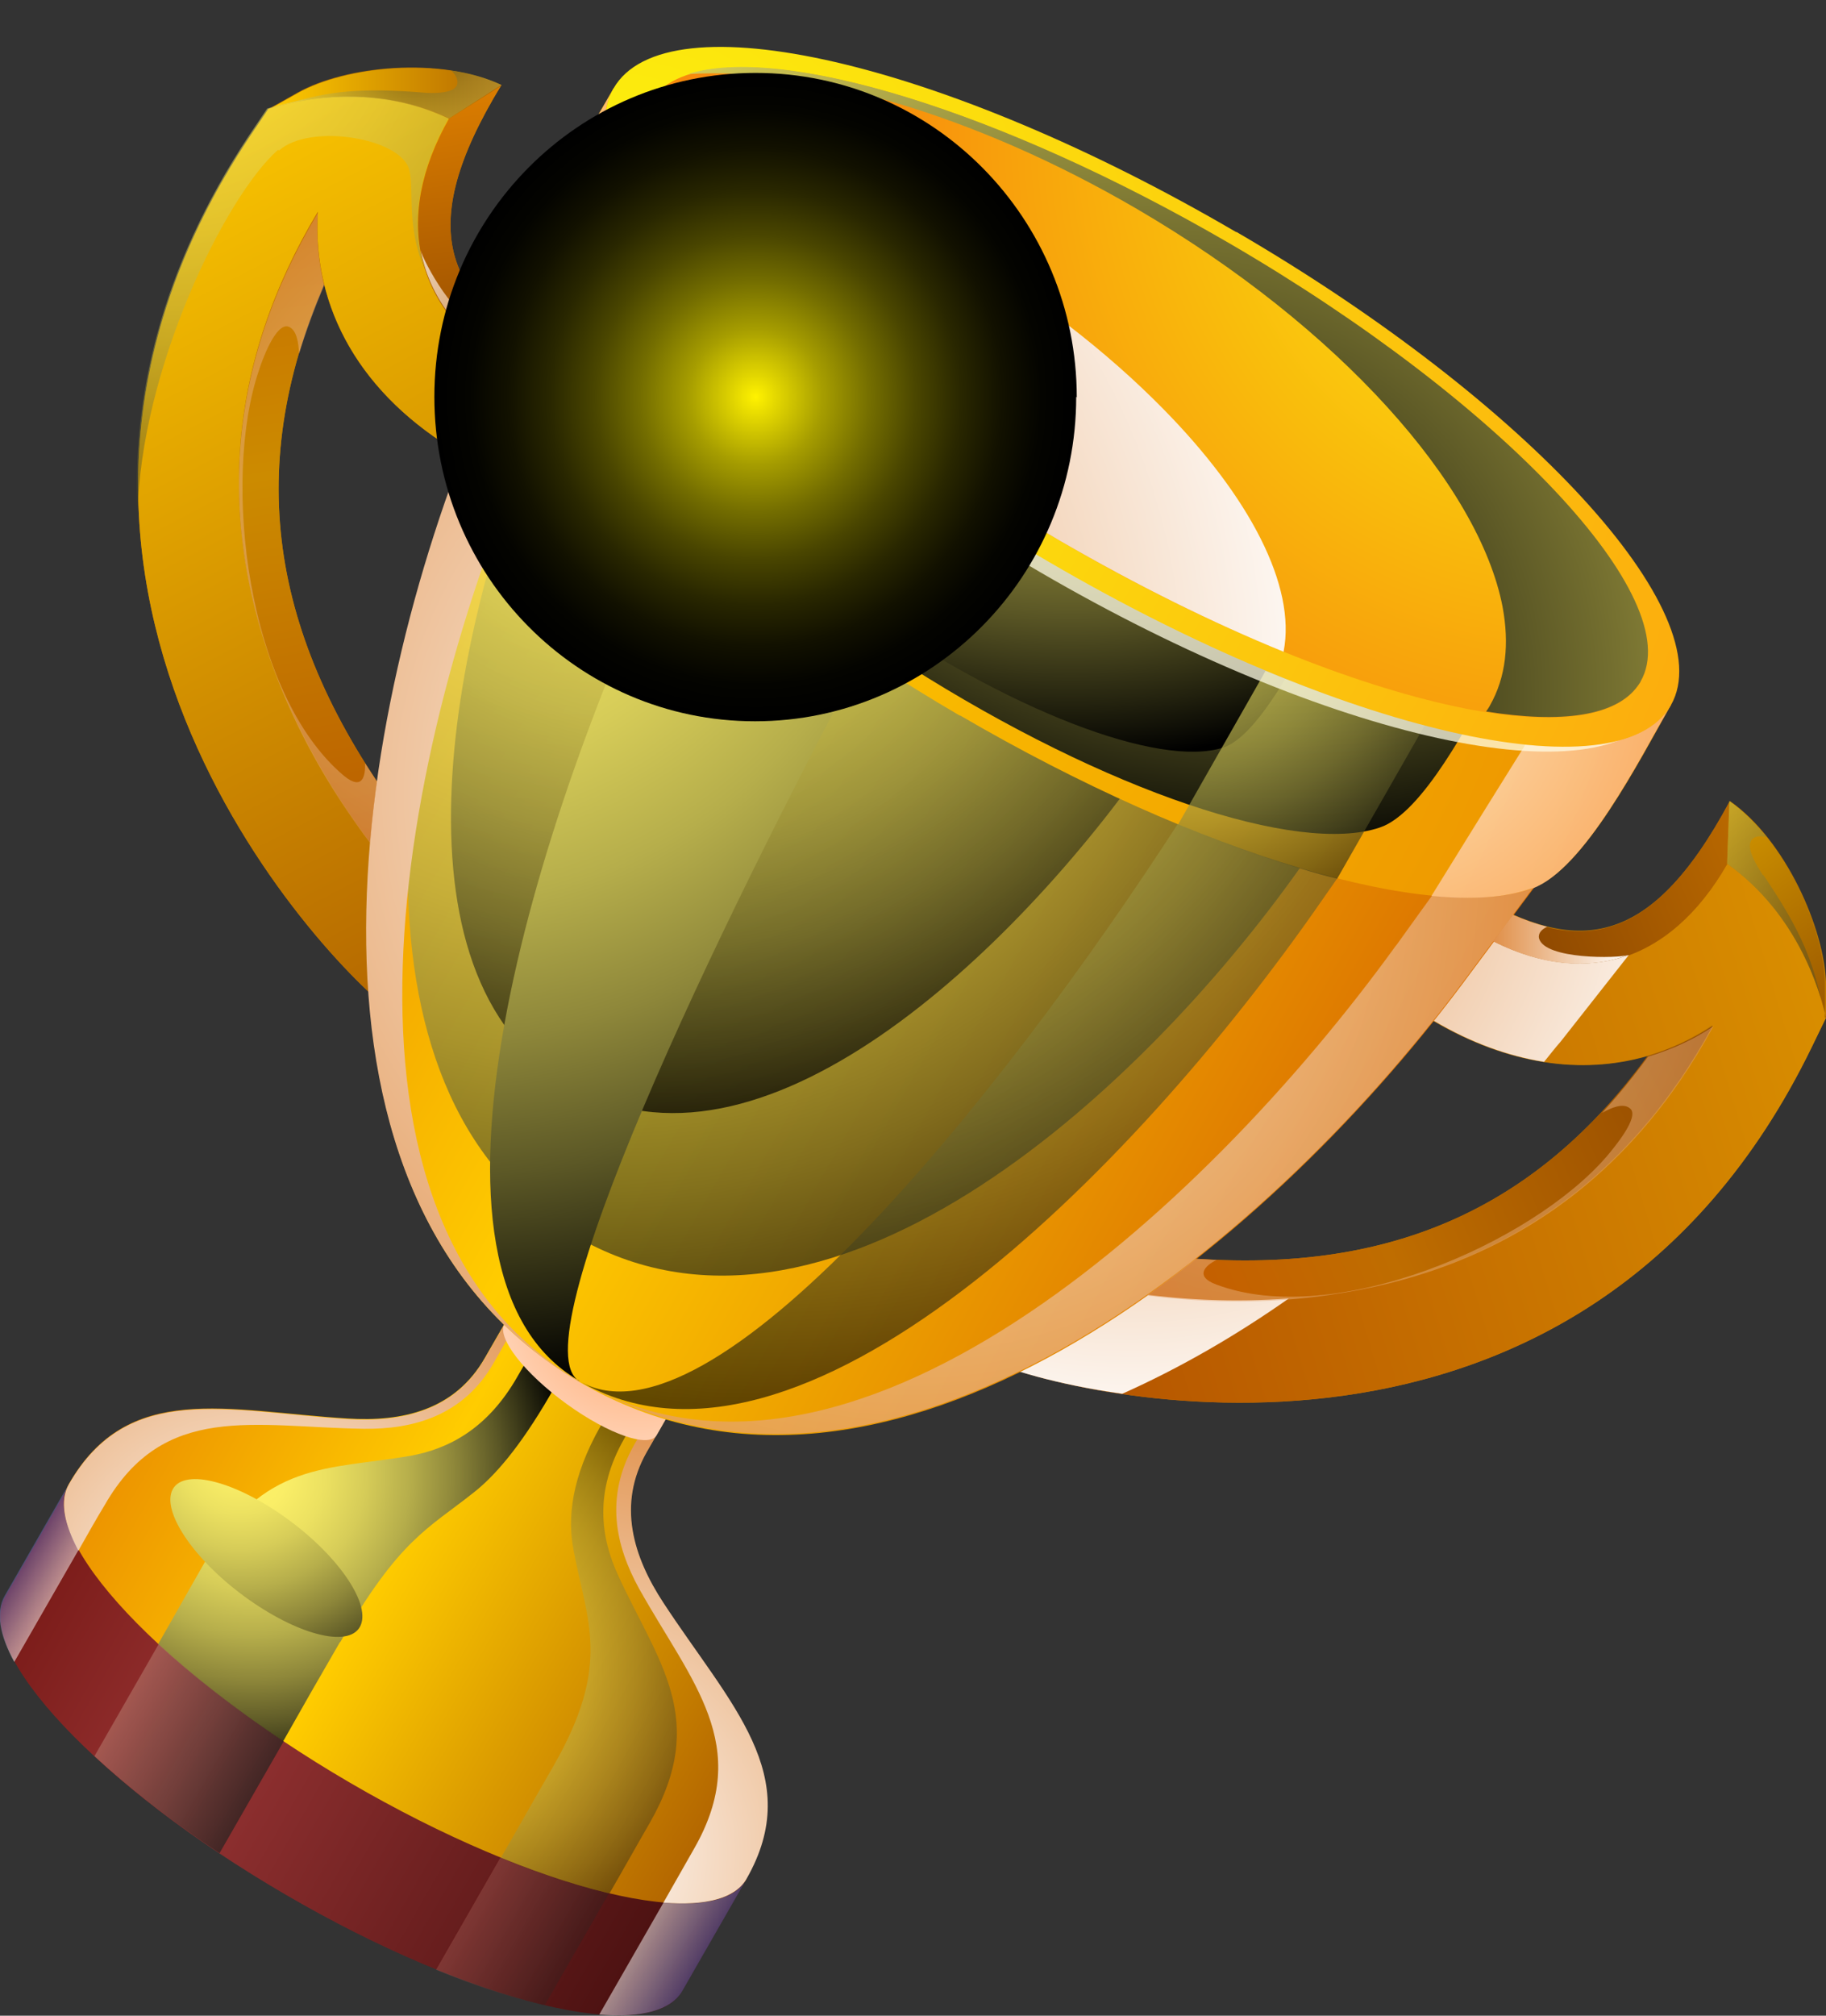 <svg width="58" height="64" viewBox="0 0 58 64" fill="none" xmlns="http://www.w3.org/2000/svg">
<rect x="0" y="0" width="58" height="64" fill="#333333" stroke="none"/>
<g clip-path="url(#clip0_8224_3558)">
<path fill-rule="evenodd" clip-rule="evenodd" d="M23.439 15.918L12.586 32.237C10.149 30.468 -1.318 18.233 7.946 4.321L8.523 3.464L9.462 2.935C10.961 2.096 13.977 1.786 15.927 2.698C13.074 7.366 14.266 9.426 17.39 11.25L23.98 15.097L23.439 15.918ZM10.293 9.025C10.817 11.159 12.279 13.037 14.627 14.404L19.015 16.957L12.911 26.128C8.596 20.421 7.711 14.988 10.293 9.025Z" fill="#BC7800"/>
<path fill-rule="evenodd" clip-rule="evenodd" d="M39.837 25.49L31.277 43.14C34.022 44.398 50.237 48.3 57.551 33.239L58.002 32.309V31.215C57.948 29.483 56.72 26.675 54.95 25.435C52.368 30.249 50.003 30.249 46.879 28.425L40.288 24.578L39.855 25.472L39.837 25.49ZM52.332 33.531C50.237 34.133 47.908 33.804 45.561 32.437L41.173 29.884L36.351 39.803C43.412 40.715 48.504 38.782 52.332 33.531Z" fill="#BC7800"/>
<path fill-rule="evenodd" clip-rule="evenodd" d="M23.439 15.917L12.586 32.236C10.149 30.468 -1.318 18.233 7.946 4.321L8.523 3.464C10.058 2.971 12.243 2.807 14.284 3.774C12.478 6.965 13.128 9.918 16.378 11.815L23.457 15.935L23.439 15.917ZM19.015 16.957L14.627 14.404C11.467 12.562 9.914 9.791 10.094 6.728C7.223 11.523 6.826 16.555 8.867 21.661C9.661 23.63 10.781 25.526 12.099 27.204C12.099 27.222 12.135 27.24 12.153 27.259L19.015 16.957Z" fill="url(#paint0_linear_8224_3558)"/>
<path fill-rule="evenodd" clip-rule="evenodd" d="M23.439 15.918L23.981 15.097L17.39 11.25C14.266 9.426 13.074 7.366 15.927 2.698L14.266 3.756C12.46 6.947 13.11 9.901 16.361 11.797L23.439 15.918Z" fill="url(#paint1_linear_8224_3558)"/>
<path fill-rule="evenodd" clip-rule="evenodd" d="M10.295 9.025C10.114 8.277 10.042 7.512 10.096 6.728C7.225 11.523 6.828 16.555 8.868 21.661C9.681 23.667 10.8 25.563 12.155 27.259L12.913 26.128C8.597 20.421 7.713 14.987 10.295 9.025Z" fill="url(#paint2_linear_8224_3558)"/>
<path fill-rule="evenodd" clip-rule="evenodd" d="M8.508 3.464C10.043 2.972 12.228 2.808 14.268 3.774L15.929 2.717C13.979 1.787 10.964 2.115 9.465 2.954L8.526 3.482L8.508 3.464Z" fill="url(#paint3_linear_8224_3558)"/>
<path fill-rule="evenodd" clip-rule="evenodd" d="M39.837 25.49L31.277 43.14C34.022 44.398 50.237 48.3 57.551 33.239L58.002 32.31C57.641 30.723 56.702 28.718 54.86 27.423C53.036 30.596 50.165 31.507 46.915 29.611L39.837 25.49ZM41.155 29.866L45.543 32.419C48.703 34.261 51.863 34.242 54.391 32.547C51.718 37.47 47.601 40.314 42.184 41.08C40.089 41.372 37.922 41.335 35.81 41.025C35.792 41.025 35.756 41.025 35.737 41.025L41.155 29.866Z" fill="url(#paint4_linear_8224_3558)"/>
<path fill-rule="evenodd" clip-rule="evenodd" d="M39.836 25.49L40.269 24.597L46.86 28.444C49.984 30.267 52.35 30.267 54.932 25.454L54.86 27.441C53.036 30.614 50.165 31.526 46.914 29.629L39.836 25.508V25.49Z" fill="url(#paint5_linear_8224_3558)"/>
<path fill-rule="evenodd" clip-rule="evenodd" d="M52.331 33.531C53.053 33.312 53.757 33.002 54.407 32.565C51.735 37.487 47.617 40.332 42.2 41.098C40.07 41.408 37.885 41.353 35.754 41.025L36.35 39.803C43.41 40.715 48.502 38.782 52.331 33.531Z" fill="url(#paint6_linear_8224_3558)"/>
<path fill-rule="evenodd" clip-rule="evenodd" d="M23.711 59.66L21.671 63.216C20.66 64.984 15.008 63.617 9.067 60.153C3.144 56.706 -0.847 52.458 0.164 50.689L2.205 47.134L23.711 59.678V59.66Z" fill="url(#paint7_linear_8224_3558)"/>
<path fill-rule="evenodd" clip-rule="evenodd" d="M23.712 59.66C22.701 61.429 17.049 60.062 11.108 56.597C5.167 53.133 1.177 48.884 2.188 47.116C4.066 43.834 7.208 44.8 11.036 45.037C12.77 45.147 14.449 44.782 15.406 43.104L16.561 41.099L19.126 42.594L21.69 44.089L20.534 46.095C19.577 47.772 20.101 49.431 21.058 50.89C23.17 54.117 25.572 56.397 23.694 59.66H23.712Z" fill="url(#paint8_linear_8224_3558)"/>
<path style="mix-blend-mode:multiply" fill-rule="evenodd" clip-rule="evenodd" d="M3.323 47.79C5.201 44.508 8.054 45.31 11.557 45.365C13.146 45.383 14.717 44.945 15.674 43.286C16.053 42.611 16.432 41.955 16.83 41.28L16.559 41.116L15.403 43.122C14.446 44.799 12.767 45.164 11.033 45.055C7.205 44.818 4.063 43.851 2.185 47.133C1.896 47.644 2.023 48.373 2.492 49.23C2.763 48.756 3.034 48.264 3.323 47.79Z" fill="url(#paint9_radial_8224_3558)"/>
<path style="mix-blend-mode:multiply" fill-rule="evenodd" clip-rule="evenodd" d="M20.297 50.434C21.958 53.406 23.926 55.412 22.048 58.694C21.723 59.259 21.398 59.843 21.073 60.408C22.409 60.517 23.348 60.28 23.709 59.66C25.587 56.378 23.186 54.117 21.073 50.89C20.116 49.431 19.593 47.772 20.549 46.094L21.705 44.089L21.308 43.852C20.929 44.526 20.549 45.183 20.152 45.857C19.195 47.535 19.556 49.085 20.297 50.434Z" fill="url(#paint10_radial_8224_3558)"/>
<path style="mix-blend-mode:screen" opacity="0.5" fill-rule="evenodd" clip-rule="evenodd" d="M20.641 57.873C22.519 54.591 20.912 52.786 19.648 50.051C19.07 48.811 18.872 47.353 19.829 45.675C20.208 45 20.587 44.344 20.984 43.669L20.244 43.25C19.865 43.925 19.485 44.581 19.088 45.256C18.131 46.933 18.023 48.228 18.221 49.231C18.637 51.473 19.449 52.823 17.571 56.087C17.012 57.053 16.47 58.019 15.91 58.986C17.156 59.496 18.33 59.879 19.359 60.116C19.793 59.368 20.208 58.621 20.641 57.873Z" fill="url(#paint11_radial_8224_3558)"/>
<path style="mix-blend-mode:screen" fill-rule="evenodd" clip-rule="evenodd" d="M10.802 52.148C12.68 48.866 13.601 48.538 15.045 47.389C15.695 46.879 16.49 45.985 17.465 44.308C17.844 43.633 18.223 42.977 18.621 42.302L17.591 41.7C17.212 42.375 16.833 43.031 16.436 43.706C15.479 45.383 14.233 46.003 13.041 46.222C10.405 46.678 8.364 46.368 6.486 49.632C5.999 50.489 5.511 51.346 5.023 52.203C6.107 53.206 7.461 54.263 8.996 55.284C9.592 54.227 10.188 53.187 10.802 52.13V52.148Z" fill="url(#paint12_radial_8224_3558)"/>
<path style="mix-blend-mode:multiply" opacity="0.5" fill-rule="evenodd" clip-rule="evenodd" d="M2.187 47.115L0.146 50.671C-0.143 51.181 -0.016 51.911 0.453 52.768L2.494 49.212C2.024 48.355 1.88 47.626 2.187 47.115Z" fill="url(#paint13_linear_8224_3558)"/>
<path style="mix-blend-mode:multiply" opacity="0.5" fill-rule="evenodd" clip-rule="evenodd" d="M21.076 60.408L19.035 63.963C20.371 64.073 21.31 63.836 21.672 63.216L23.712 59.66C23.351 60.298 22.412 60.517 21.076 60.408Z" fill="url(#paint14_linear_8224_3558)"/>
<path style="mix-blend-mode:screen" opacity="0.75" fill-rule="evenodd" clip-rule="evenodd" d="M6.973 58.839L9.013 55.284C7.478 54.263 6.124 53.205 5.04 52.202L3 55.758C4.083 56.761 5.438 57.818 6.973 58.839Z" fill="url(#paint15_linear_8224_3558)"/>
<path style="mix-blend-mode:multiply" fill-rule="evenodd" clip-rule="evenodd" d="M39.837 25.49L31.277 43.14C31.982 43.469 33.553 43.961 35.647 44.253C37.489 43.432 39.277 42.393 40.938 41.226C39.241 41.353 37.507 41.281 35.828 41.025C35.81 41.025 35.774 41.025 35.755 41.025L41.173 29.866L45.561 32.419C46.734 33.112 47.908 33.531 49.046 33.714C49.226 33.495 49.389 33.276 49.569 33.075L51.736 30.322C50.31 30.833 48.685 30.632 46.933 29.611L39.855 25.49H39.837Z" fill="url(#paint16_radial_8224_3558)"/>
<path style="mix-blend-mode:screen" opacity="0.35" fill-rule="evenodd" clip-rule="evenodd" d="M15.892 58.985L13.852 62.541C15.098 63.051 16.271 63.434 17.3 63.671L19.341 60.116C18.312 59.879 17.138 59.496 15.892 58.985Z" fill="url(#paint17_linear_8224_3558)"/>
<path style="mix-blend-mode:multiply" fill-rule="evenodd" clip-rule="evenodd" d="M20.858 45.566C20.623 45.985 19.341 45.547 18.005 44.581C16.668 43.615 15.783 42.484 16.018 42.047L16.759 40.752L21.598 44.271L20.858 45.566Z" fill="url(#paint18_radial_8224_3558)"/>
<path fill-rule="evenodd" clip-rule="evenodd" d="M17.283 8.15L33.445 17.577L49.606 27.004L46.428 31.271C40.108 39.713 28.172 49.559 18.421 43.888C8.688 38.218 11.162 22.847 15.243 13.092L17.302 8.169L17.283 8.15Z" fill="url(#paint19_linear_8224_3558)"/>
<path style="mix-blend-mode:screen" opacity="0.75" fill-rule="evenodd" clip-rule="evenodd" d="M17.897 8.515L30.953 16.118L44.008 23.721L41.335 27.496C36.045 34.972 26.113 43.833 18.258 39.238C10.403 34.662 12.661 21.333 16.145 12.818L17.915 8.515H17.897Z" fill="url(#paint20_radial_8224_3558)"/>
<path style="mix-blend-mode:screen" opacity="0.75" fill-rule="evenodd" clip-rule="evenodd" d="M18.889 9.099L28.857 14.915L38.824 20.732L36.603 23.941C32.179 30.304 24.09 37.962 18.095 34.462C12.1 30.961 14.339 19.893 17.372 12.727L18.907 9.117L18.889 9.099Z" fill="url(#paint21_radial_8224_3558)"/>
<path style="mix-blend-mode:multiply" fill-rule="evenodd" clip-rule="evenodd" d="M18.401 43.852C9.698 38.783 12.659 23.704 16.867 14.022C17.571 12.399 18.275 10.776 18.979 9.135L17.282 8.15L15.223 13.073C11.143 22.828 8.669 38.181 18.401 43.87V43.852Z" fill="url(#paint22_radial_8224_3558)"/>
<path style="mix-blend-mode:multiply" opacity="0.75" fill-rule="evenodd" clip-rule="evenodd" d="M44.334 30.03C38.158 38.564 26.855 48.775 18.422 43.851C28.155 49.522 40.109 39.694 46.429 31.234L49.607 26.967L47.458 25.709C46.429 27.149 45.381 28.572 44.352 30.012L44.334 30.03Z" fill="url(#paint23_radial_8224_3558)"/>
<path style="mix-blend-mode:screen" opacity="0.6" fill-rule="evenodd" clip-rule="evenodd" d="M18.402 43.851C25.354 47.899 35.954 37.269 41.949 28.644C42.96 27.186 43.971 25.745 44.983 24.287L40.36 21.588C39.403 23.065 38.446 24.56 37.489 26.037C31.801 34.862 22.574 46.276 18.402 43.851Z" fill="url(#paint24_radial_8224_3558)"/>
<path style="mix-blend-mode:screen" fill-rule="evenodd" clip-rule="evenodd" d="M18.403 43.852C16.453 42.721 22.719 29.556 27.685 20.33C28.515 18.78 29.364 17.23 30.195 15.681L23.73 11.906C22.972 13.493 22.213 15.097 21.437 16.683C16.905 26.165 12.535 40.442 18.385 43.833L18.403 43.852Z" fill="url(#paint25_radial_8224_3558)"/>
<path fill-rule="evenodd" clip-rule="evenodd" d="M30.483 22.719C22.826 18.252 17.319 12.873 16.705 9.572C16.38 7.84 18.547 4.467 19.486 2.808L36.279 12.599L53.072 22.39C52.097 24.105 50.309 27.624 48.666 28.207C45.524 29.319 38.157 27.186 30.501 22.719H30.483Z" fill="url(#paint26_radial_8224_3558)"/>
<path style="mix-blend-mode:screen" fill-rule="evenodd" clip-rule="evenodd" d="M28.874 21.151C22.59 17.158 18.094 12.417 17.606 9.591C17.353 8.096 19.159 5.288 19.953 3.884L33.731 12.654L47.509 21.424C46.696 22.865 45.198 25.819 43.825 26.275C41.225 27.15 35.158 25.144 28.874 21.151Z" fill="url(#paint27_radial_8224_3558)"/>
<path style="mix-blend-mode:screen" fill-rule="evenodd" clip-rule="evenodd" d="M27.16 19.181C22.248 15.753 18.745 11.778 18.402 9.444C18.222 8.223 19.666 5.962 20.298 4.85L31.042 12.362L41.786 19.874C41.136 21.023 39.926 23.393 38.843 23.74C36.803 24.378 32.053 22.591 27.142 19.163L27.16 19.181Z" fill="url(#paint28_radial_8224_3558)"/>
<path style="mix-blend-mode:multiply" opacity="0.75" fill-rule="evenodd" clip-rule="evenodd" d="M53.053 22.391C52.421 23.485 50.778 23.867 48.448 23.649L47.22 25.618L45.469 28.444C46.769 28.572 47.834 28.499 48.647 28.207C48.647 28.207 48.665 28.207 48.683 28.207C50.326 27.587 52.078 24.105 53.053 22.409V22.391Z" fill="url(#paint29_radial_8224_3558)"/>
<path style="mix-blend-mode:multiply" opacity="0.75" fill-rule="evenodd" clip-rule="evenodd" d="M19.178 9.262L20.369 6.965C19.322 5.342 18.943 3.938 19.412 2.953C18.437 4.631 16.415 7.84 16.704 9.535C16.704 9.535 16.704 9.554 16.704 9.572C16.758 9.9 16.884 10.247 17.029 10.63C17.191 11.031 17.426 11.45 17.697 11.888C17.697 11.906 17.733 11.942 17.751 11.96L19.178 9.244V9.262Z" fill="url(#paint30_radial_8224_3558)"/>
<path style="mix-blend-mode:screen" opacity="0.65" fill-rule="evenodd" clip-rule="evenodd" d="M40.108 21.461L37.418 26.183C38.772 26.749 40.072 27.205 41.282 27.569C41.697 27.697 42.095 27.806 42.474 27.897L44.641 24.105L45.255 23.029C43.702 22.628 42.005 22.044 40.199 21.297L40.108 21.461Z" fill="url(#paint31_radial_8224_3558)"/>
<path style="mix-blend-mode:screen" fill-rule="evenodd" clip-rule="evenodd" d="M30.228 15.936C28.007 14.459 26.057 12.946 24.414 11.469L21.633 16.337C23.258 17.814 25.226 19.346 27.447 20.823L30.246 15.936H30.228Z" fill="url(#paint32_radial_8224_3558)"/>
<g style="mix-blend-mode:screen" opacity="0.75">
<path fill-rule="evenodd" clip-rule="evenodd" d="M39.148 7.439C48.321 12.781 54.389 19.528 52.691 22.482C50.994 25.435 42.2 23.503 33.027 18.16C23.854 12.8 17.787 6.053 19.484 3.099C21.181 0.145 29.975 2.078 39.148 7.439Z" fill="#FFFCE4"/>
</g>
<path fill-rule="evenodd" clip-rule="evenodd" d="M39.278 7.366C48.542 12.763 54.717 19.491 53.074 22.39C51.413 25.29 42.565 23.247 33.301 17.832C24.02 12.435 17.844 5.707 19.487 2.808C21.149 -0.092 29.997 1.951 39.26 7.366H39.278Z" fill="url(#paint33_radial_8224_3558)"/>
<path fill-rule="evenodd" clip-rule="evenodd" d="M39.061 7.749C47.765 12.818 53.615 19.036 52.117 21.643C50.636 24.25 42.366 22.245 33.68 17.176C24.977 12.107 19.126 5.889 20.625 3.282C22.106 0.674 30.376 2.68 39.061 7.749Z" fill="url(#paint34_radial_8224_3558)"/>
<path style="mix-blend-mode:screen" fill-rule="evenodd" clip-rule="evenodd" d="M36.117 6.637C42.545 10.393 46.987 15.407 47.728 19.273C47.944 20.44 47.836 21.497 47.33 22.391C47.294 22.464 47.24 22.537 47.204 22.591C49.606 22.974 51.339 22.737 52.025 21.771C52.061 21.716 52.097 21.68 52.116 21.625C53.596 19.017 47.764 12.8 39.06 7.731C31.783 3.501 24.813 1.404 21.852 2.352C25.625 2.115 30.898 3.592 36.117 6.637Z" fill="url(#paint35_radial_8224_3558)"/>
<path style="mix-blend-mode:multiply" fill-rule="evenodd" clip-rule="evenodd" d="M40.774 20.676C41.171 18.616 39.709 15.79 36.964 13C35.176 11.177 32.847 9.353 30.12 7.785C27.412 6.199 24.685 5.068 22.229 4.412C21.597 4.248 20.983 4.102 20.387 4.011C20.134 6.91 25.696 12.526 33.677 17.175C36.133 18.598 38.535 19.783 40.774 20.695V20.676Z" fill="url(#paint36_radial_8224_3558)"/>
<path style="mix-blend-mode:screen" fill-rule="evenodd" clip-rule="evenodd" d="M9.155 48.246C10.799 49.449 11.81 50.981 11.431 51.655C11.051 52.33 9.408 51.892 7.765 50.689C6.122 49.486 5.111 47.954 5.49 47.279C5.869 46.605 7.512 47.042 9.155 48.246Z" fill="url(#paint37_radial_8224_3558)"/>
<path style="mix-blend-mode:screen" opacity="0.5" fill-rule="evenodd" clip-rule="evenodd" d="M8.866 4.777C9.841 3.902 12.748 4.376 13.001 5.397C13.164 6.017 12.893 7.165 13.489 8.551C13.019 7.111 13.29 5.47 14.247 3.756C12.225 2.789 10.04 2.972 8.487 3.446L7.909 4.303C5.092 8.551 4.189 12.636 4.37 16.319C4.46 11.742 7.151 6.236 8.83 4.759L8.866 4.777Z" fill="url(#paint38_radial_8224_3558)"/>
<path style="mix-blend-mode:screen" opacity="0.5" fill-rule="evenodd" clip-rule="evenodd" d="M13.381 2.935C11.521 2.789 10.456 2.88 9.102 3.3C10.582 2.953 12.478 2.917 14.266 3.756L15.927 2.698C15.458 2.479 14.916 2.315 14.338 2.242C14.519 2.406 14.645 2.698 14.374 2.844C14.103 2.99 13.544 2.953 13.381 2.935Z" fill="url(#paint39_radial_8224_3558)"/>
<path style="mix-blend-mode:multiply" opacity="0.5" fill-rule="evenodd" clip-rule="evenodd" d="M11.595 24.233C11.613 24.652 11.505 25.108 10.927 24.634C7.839 22.044 7.044 15.261 8.218 11.779C8.308 11.487 8.76 10.211 9.175 10.375C9.428 10.484 9.482 10.885 9.5 11.232C9.717 10.521 9.988 9.791 10.295 9.062C10.114 8.315 10.042 7.549 10.096 6.765C7.225 11.56 6.828 16.593 8.868 21.698C9.428 23.102 10.15 24.451 11.017 25.728C11.252 26.074 11.505 26.439 11.757 26.767C11.812 26.129 11.884 25.472 11.974 24.816C11.848 24.615 11.721 24.433 11.595 24.233Z" fill="url(#paint40_radial_8224_3558)"/>
<path style="mix-blend-mode:multiply" opacity="0.5" fill-rule="evenodd" clip-rule="evenodd" d="M38.643 40.004C38.264 40.186 37.939 40.533 38.643 40.788C42.399 42.192 48.629 39.493 51.03 36.722C51.229 36.485 52.114 35.446 51.771 35.19C51.554 35.008 51.175 35.172 50.886 35.336C51.391 34.789 51.879 34.188 52.348 33.549C53.071 33.331 53.775 33.021 54.425 32.583C51.752 37.506 47.635 40.35 42.218 41.116C40.738 41.335 39.203 41.372 37.686 41.262C37.271 41.226 36.837 41.189 36.422 41.135C36.946 40.77 37.469 40.369 37.975 39.968C38.209 39.968 38.426 40.004 38.661 40.004H38.643Z" fill="url(#paint41_radial_8224_3558)"/>
<path style="mix-blend-mode:multiply" fill-rule="evenodd" clip-rule="evenodd" d="M49.155 29.429C48.794 29.338 48.433 29.21 48.054 29.046L47.422 29.885C48.975 30.669 50.437 30.796 51.719 30.322C51.395 30.432 49.065 30.468 48.885 29.794C48.848 29.629 48.975 29.502 49.137 29.429H49.155Z" fill="url(#paint42_linear_8224_3558)"/>
<path style="mix-blend-mode:multiply" opacity="0.75" fill-rule="evenodd" clip-rule="evenodd" d="M15.404 9.754C15.657 10.028 15.945 10.283 16.289 10.52L15.891 11.486C14.447 10.52 13.616 9.299 13.363 7.949C13.435 8.277 14.555 10.356 15.241 10.155C15.404 10.101 15.44 9.937 15.422 9.754H15.404Z" fill="url(#paint43_linear_8224_3558)"/>
<path fill-rule="evenodd" clip-rule="evenodd" d="M58.001 32.31C57.64 30.723 56.701 28.718 54.859 27.423L54.932 25.436C56.701 26.675 57.929 29.483 57.965 31.216V32.31H57.983H58.001Z" fill="url(#paint44_linear_8224_3558)"/>
<path style="mix-blend-mode:screen" opacity="0.5" fill-rule="evenodd" clip-rule="evenodd" d="M56.015 27.788C57.062 29.337 57.532 30.322 57.839 31.708C57.387 30.231 56.467 28.572 54.859 27.423L54.932 25.436C55.365 25.745 55.762 26.147 56.123 26.584C55.889 26.511 55.582 26.548 55.582 26.858C55.582 27.168 55.907 27.642 55.997 27.788H56.015Z" fill="url(#paint45_radial_8224_3558)"/>
<path style="mix-blend-mode:screen" fill-rule="evenodd" clip-rule="evenodd" d="M34.184 12.599C34.184 18.288 29.615 22.901 23.981 22.901C18.347 22.901 13.797 18.288 13.797 12.599C13.797 6.91 18.365 2.315 23.999 2.315C29.633 2.315 34.202 6.929 34.202 12.617L34.184 12.599Z" fill="url(#paint46_radial_8224_3558)"/>
</g>
<defs>
<linearGradient id="paint0_linear_8224_3558" x1="5.67" y1="1.877" x2="19.679" y2="28.807" gradientUnits="userSpaceOnUse">
<stop stop-color="#FFCC00"/>
<stop offset="1" stop-color="#B36600"/>
</linearGradient>
<linearGradient id="paint1_linear_8224_3558" x1="17.462" y1="2.534" x2="18.695" y2="11.52" gradientUnits="userSpaceOnUse">
<stop stop-color="#DB7D00"/>
<stop offset="1" stop-color="#914900"/>
</linearGradient>
<linearGradient id="paint2_linear_8224_3558" x1="8.11" y1="7.11" x2="11.349" y2="26.756" gradientUnits="userSpaceOnUse">
<stop stop-color="#C77000"/>
<stop offset="0.4" stop-color="#CC8B00"/>
<stop offset="1" stop-color="#BA5E00"/>
</linearGradient>
<linearGradient id="paint3_linear_8224_3558" x1="8.508" y1="2.954" x2="15.929" y2="2.954" gradientUnits="userSpaceOnUse">
<stop stop-color="#FFCC00"/>
<stop offset="1" stop-color="#B36600"/>
</linearGradient>
<linearGradient id="paint4_linear_8224_3558" x1="30.952" y1="38.217" x2="84.761" y2="21.953" gradientUnits="userSpaceOnUse">
<stop stop-color="#B35100"/>
<stop offset="1" stop-color="#FFCC00"/>
</linearGradient>
<linearGradient id="paint5_linear_8224_3558" x1="46.589" y1="27.204" x2="54.177" y2="24.102" gradientUnits="userSpaceOnUse">
<stop stop-color="#8A4500"/>
<stop offset="1" stop-color="#B86800"/>
</linearGradient>
<linearGradient id="paint6_linear_8224_3558" x1="36.368" y1="42.155" x2="54.791" y2="33.992" gradientUnits="userSpaceOnUse">
<stop stop-color="#C75A00"/>
<stop offset="0.4" stop-color="#BF6D00"/>
<stop offset="1" stop-color="#914900"/>
</linearGradient>
<linearGradient id="paint7_linear_8224_3558" x1="0.255" y1="50.507" x2="21.883" y2="62.87" gradientUnits="userSpaceOnUse">
<stop stop-color="#781916"/>
<stop offset="0.31" stop-color="#963333"/>
<stop offset="1" stop-color="#450E0E"/>
</linearGradient>
<linearGradient id="paint8_linear_8224_3558" x1="4.355" y1="43.341" x2="25.983" y2="55.686" gradientUnits="userSpaceOnUse">
<stop offset="0.05" stop-color="#ED9500"/>
<stop offset="0.4" stop-color="#FFCC00"/>
<stop offset="0.93" stop-color="#B36600"/>
</linearGradient>
<radialGradient id="paint9_radial_8224_3558" cx="0" cy="0" r="1" gradientUnits="userSpaceOnUse" gradientTransform="translate(8.108 51.418) scale(13.904 14.04)">
<stop stop-color="white"/>
<stop offset="1" stop-color="#E08F48"/>
</radialGradient>
<radialGradient id="paint10_radial_8224_3558" cx="0" cy="0" r="1" gradientUnits="userSpaceOnUse" gradientTransform="translate(17.985 58.876) scale(14.518 14.66)">
<stop stop-color="white"/>
<stop offset="1" stop-color="#E08F48"/>
</radialGradient>
<radialGradient id="paint11_radial_8224_3558" cx="0" cy="0" r="1" gradientUnits="userSpaceOnUse" gradientTransform="translate(13.797 52.987) scale(10.04 10.138)">
<stop stop-color="#FFF369"/>
<stop offset="0.11" stop-color="#FAEE67"/>
<stop offset="0.23" stop-color="#ECE161"/>
<stop offset="0.36" stop-color="#D6CC58"/>
<stop offset="0.5" stop-color="#B6AE4B"/>
<stop offset="0.64" stop-color="#8E873A"/>
<stop offset="0.78" stop-color="#5C5826"/>
<stop offset="0.92" stop-color="#22210E"/>
<stop offset="1"/>
</radialGradient>
<radialGradient id="paint12_radial_8224_3558" cx="0" cy="0" r="1" gradientUnits="userSpaceOnUse" gradientTransform="translate(8.003 46.842) scale(10.04 10.138)">
<stop stop-color="#FFF369"/>
<stop offset="0.11" stop-color="#FAEE67"/>
<stop offset="0.23" stop-color="#ECE161"/>
<stop offset="0.36" stop-color="#D6CC58"/>
<stop offset="0.5" stop-color="#B6AE4B"/>
<stop offset="0.64" stop-color="#8E873A"/>
<stop offset="0.78" stop-color="#5C5826"/>
<stop offset="0.92" stop-color="#22210E"/>
<stop offset="1"/>
</radialGradient>
<linearGradient id="paint13_linear_8224_3558" x1="0.76" y1="49.613" x2="1.903" y2="50.278" gradientUnits="userSpaceOnUse">
<stop stop-color="#616DBE"/>
<stop offset="0.6" stop-color="#C2C7E6"/>
<stop offset="1" stop-color="white"/>
</linearGradient>
<linearGradient id="paint14_linear_8224_3558" x1="20.552" y1="61.338" x2="22.203" y2="62.29" gradientUnits="userSpaceOnUse">
<stop stop-color="white"/>
<stop offset="0.4" stop-color="#C2C7E6"/>
<stop offset="1" stop-color="#616DBE"/>
</linearGradient>
<linearGradient id="paint15_linear_8224_3558" x1="3.849" y1="54.281" x2="8.167" y2="56.742" gradientUnits="userSpaceOnUse">
<stop stop-color="#AB665D"/>
<stop offset="1" stop-color="#2B2321"/>
</linearGradient>
<radialGradient id="paint16_radial_8224_3558" cx="0" cy="0" r="1" gradientUnits="userSpaceOnUse" gradientTransform="translate(35.918 26.22) scale(19.755 19.948)">
<stop stop-color="#E08F48"/>
<stop offset="1" stop-color="white"/>
</radialGradient>
<linearGradient id="paint17_linear_8224_3558" x1="15.061" y1="60.444" x2="18.164" y2="62.205" gradientUnits="userSpaceOnUse">
<stop stop-color="#AB665D"/>
<stop offset="1" stop-color="#2B2321"/>
</linearGradient>
<radialGradient id="paint18_radial_8224_3558" cx="0" cy="0" r="1" gradientUnits="userSpaceOnUse" gradientTransform="translate(20.244 41.518) scale(8.505 8.588)">
<stop stop-color="#FFA163"/>
<stop offset="1" stop-color="white"/>
</radialGradient>
<linearGradient id="paint19_linear_8224_3558" x1="9.772" y1="21.297" x2="42.232" y2="39.859" gradientUnits="userSpaceOnUse">
<stop offset="0.05" stop-color="#ED9500"/>
<stop offset="0.4" stop-color="#FFCC00"/>
<stop offset="1" stop-color="#D96D00"/>
</linearGradient>
<radialGradient id="paint20_radial_8224_3558" cx="0" cy="0" r="1" gradientUnits="userSpaceOnUse" gradientTransform="translate(18.962 13.675) scale(30.824 31.125)">
<stop stop-color="#FFF369"/>
<stop offset="0.11" stop-color="#FAEE67"/>
<stop offset="0.23" stop-color="#ECE161"/>
<stop offset="0.36" stop-color="#D6CC58"/>
<stop offset="0.5" stop-color="#B6AE4B"/>
<stop offset="0.64" stop-color="#8E873A"/>
<stop offset="0.78" stop-color="#5C5826"/>
<stop offset="0.92" stop-color="#22210E"/>
<stop offset="1"/>
</radialGradient>
<radialGradient id="paint21_radial_8224_3558" cx="0" cy="0" r="1" gradientUnits="userSpaceOnUse" gradientTransform="translate(21.146 10.703) scale(24.576 24.816)">
<stop stop-color="#FFF369"/>
<stop offset="0.11" stop-color="#FAEE67"/>
<stop offset="0.23" stop-color="#ECE161"/>
<stop offset="0.36" stop-color="#D6CC58"/>
<stop offset="0.5" stop-color="#B6AE4B"/>
<stop offset="0.64" stop-color="#8E873A"/>
<stop offset="0.78" stop-color="#5C5826"/>
<stop offset="0.92" stop-color="#22210E"/>
<stop offset="1"/>
</radialGradient>
<radialGradient id="paint22_radial_8224_3558" cx="0" cy="0" r="1" gradientUnits="userSpaceOnUse" gradientTransform="translate(26.347 25.181) scale(25.93 26.183)">
<stop stop-color="white"/>
<stop offset="1" stop-color="#E08F48"/>
</radialGradient>
<radialGradient id="paint23_radial_8224_3558" cx="0" cy="0" r="1" gradientUnits="userSpaceOnUse" gradientTransform="translate(28.913 27.623) scale(22.427 22.646)">
<stop stop-color="white"/>
<stop offset="1" stop-color="#E08F48"/>
</radialGradient>
<radialGradient id="paint24_radial_8224_3558" cx="0" cy="0" r="1" gradientUnits="userSpaceOnUse" gradientTransform="translate(24.235 14.914) scale(29.433 29.721)">
<stop stop-color="#FFF369"/>
<stop offset="0.11" stop-color="#FAEE67"/>
<stop offset="0.23" stop-color="#ECE161"/>
<stop offset="0.36" stop-color="#D6CC58"/>
<stop offset="0.5" stop-color="#B6AE4B"/>
<stop offset="0.64" stop-color="#8E873A"/>
<stop offset="0.78" stop-color="#5C5826"/>
<stop offset="0.92" stop-color="#22210E"/>
<stop offset="1"/>
</radialGradient>
<radialGradient id="paint25_radial_8224_3558" cx="0" cy="0" r="1" gradientUnits="userSpaceOnUse" gradientTransform="translate(13.618 12.982) scale(31.041 31.344)">
<stop stop-color="#FFF369"/>
<stop offset="0.11" stop-color="#FAEE67"/>
<stop offset="0.23" stop-color="#ECE161"/>
<stop offset="0.36" stop-color="#D6CC58"/>
<stop offset="0.5" stop-color="#B6AE4B"/>
<stop offset="0.64" stop-color="#8E873A"/>
<stop offset="0.78" stop-color="#5C5826"/>
<stop offset="0.92" stop-color="#22210E"/>
<stop offset="1"/>
</radialGradient>
<radialGradient id="paint26_radial_8224_3558" cx="0" cy="0" r="1" gradientUnits="userSpaceOnUse" gradientTransform="translate(22.014 14.495) scale(30.517 30.815)">
<stop stop-color="#FFCC00"/>
<stop offset="1" stop-color="#ED9500"/>
</radialGradient>
<radialGradient id="paint27_radial_8224_3558" cx="0" cy="0" r="1" gradientUnits="userSpaceOnUse" gradientTransform="translate(40.358 -2.279) scale(29.758 30.049)">
<stop stop-color="#FFF369"/>
<stop offset="0.11" stop-color="#FAEE67"/>
<stop offset="0.23" stop-color="#ECE161"/>
<stop offset="0.36" stop-color="#D6CC58"/>
<stop offset="0.5" stop-color="#B6AE4B"/>
<stop offset="0.64" stop-color="#8E873A"/>
<stop offset="0.78" stop-color="#5C5826"/>
<stop offset="0.92" stop-color="#22210E"/>
<stop offset="1"/>
</radialGradient>
<radialGradient id="paint28_radial_8224_3558" cx="0" cy="0" r="1" gradientUnits="userSpaceOnUse" gradientTransform="translate(34.004 2.807) scale(21.073 21.279)">
<stop stop-color="#FFF369"/>
<stop offset="0.11" stop-color="#FAEE67"/>
<stop offset="0.23" stop-color="#ECE161"/>
<stop offset="0.36" stop-color="#D6CC58"/>
<stop offset="0.5" stop-color="#B6AE4B"/>
<stop offset="0.64" stop-color="#8E873A"/>
<stop offset="0.78" stop-color="#5C5826"/>
<stop offset="0.92" stop-color="#22210E"/>
<stop offset="1"/>
</radialGradient>
<radialGradient id="paint29_radial_8224_3558" cx="0" cy="0" r="1" gradientUnits="userSpaceOnUse" gradientTransform="translate(43.699 21.497) scale(12.694 12.818)">
<stop stop-color="white"/>
<stop offset="1" stop-color="#FFA163"/>
</radialGradient>
<radialGradient id="paint30_radial_8224_3558" cx="0" cy="0" r="1" gradientUnits="userSpaceOnUse" gradientTransform="translate(23.439 11.304) scale(12.965 13.092)">
<stop stop-color="white"/>
<stop offset="1" stop-color="#FFA163"/>
</radialGradient>
<radialGradient id="paint31_radial_8224_3558" cx="0" cy="0" r="1" gradientUnits="userSpaceOnUse" gradientTransform="translate(37.075 18.507) scale(12.026 12.144)">
<stop stop-color="#FFF369"/>
<stop offset="0.11" stop-color="#FAEE67"/>
<stop offset="0.23" stop-color="#ECE161"/>
<stop offset="0.36" stop-color="#D6CC58"/>
<stop offset="0.5" stop-color="#B6AE4B"/>
<stop offset="0.64" stop-color="#8E873A"/>
<stop offset="0.78" stop-color="#5C5826"/>
<stop offset="0.92" stop-color="#22210E"/>
<stop offset="1"/>
</radialGradient>
<radialGradient id="paint32_radial_8224_3558" cx="0" cy="0" r="1" gradientUnits="userSpaceOnUse" gradientTransform="translate(20.369 10.247) scale(15.89 16.046)">
<stop stop-color="#FFF369"/>
<stop offset="0.11" stop-color="#FAEE67"/>
<stop offset="0.23" stop-color="#ECE161"/>
<stop offset="0.36" stop-color="#D6CC58"/>
<stop offset="0.5" stop-color="#B6AE4B"/>
<stop offset="0.64" stop-color="#8E873A"/>
<stop offset="0.78" stop-color="#5C5826"/>
<stop offset="0.92" stop-color="#22210E"/>
<stop offset="1"/>
</radialGradient>
<radialGradient id="paint33_radial_8224_3558" cx="0" cy="0" r="1" gradientUnits="userSpaceOnUse" gradientTransform="translate(19.289 9.335) scale(44.294 44.727)">
<stop stop-color="#FCF80D"/>
<stop offset="1" stop-color="#FC9C0D"/>
</radialGradient>
<radialGradient id="paint34_radial_8224_3558" cx="0" cy="0" r="1" gradientUnits="userSpaceOnUse" gradientTransform="translate(50.221 4.266) scale(23.041 23.266)">
<stop stop-color="#FCF80D"/>
<stop offset="1" stop-color="#F78A0C"/>
</radialGradient>
<radialGradient id="paint35_radial_8224_3558" cx="0" cy="0" r="1" gradientUnits="userSpaceOnUse" gradientTransform="translate(37.11 22.008) scale(29.433 29.721)">
<stop/>
<stop offset="0.15" stop-color="#201F0D"/>
<stop offset="0.48" stop-color="#736E2F"/>
<stop offset="0.97" stop-color="#F6EB65"/>
<stop offset="1" stop-color="#FFF369"/>
</radialGradient>
<radialGradient id="paint36_radial_8224_3558" cx="0" cy="0" r="1" gradientUnits="userSpaceOnUse" gradientTransform="translate(16.884 21.843) scale(26.183 26.439)">
<stop stop-color="#E08F48"/>
<stop offset="1" stop-color="white"/>
</radialGradient>
<radialGradient id="paint37_radial_8224_3558" cx="0" cy="0" r="1" gradientUnits="userSpaceOnUse" gradientTransform="translate(7.621 46.039) scale(8.722 8.807)">
<stop stop-color="#FFF369"/>
<stop offset="0.11" stop-color="#FAEE67"/>
<stop offset="0.23" stop-color="#ECE161"/>
<stop offset="0.36" stop-color="#D6CC58"/>
<stop offset="0.5" stop-color="#B6AE4B"/>
<stop offset="0.64" stop-color="#8E873A"/>
<stop offset="0.78" stop-color="#5C5826"/>
<stop offset="0.92" stop-color="#22210E"/>
<stop offset="1"/>
</radialGradient>
<radialGradient id="paint38_radial_8224_3558" cx="0" cy="0" r="1" gradientUnits="userSpaceOnUse" gradientTransform="translate(5.923 0.018) scale(19.412 19.601)">
<stop stop-color="#FFF369"/>
<stop offset="0.11" stop-color="#FAEE67"/>
<stop offset="0.23" stop-color="#ECE161"/>
<stop offset="0.36" stop-color="#D6CC58"/>
<stop offset="0.5" stop-color="#B6AE4B"/>
<stop offset="0.64" stop-color="#8E873A"/>
<stop offset="0.78" stop-color="#5C5826"/>
<stop offset="0.92" stop-color="#22210E"/>
<stop offset="1"/>
</radialGradient>
<radialGradient id="paint39_radial_8224_3558" cx="0" cy="0" r="1" gradientUnits="userSpaceOnUse" gradientTransform="translate(13.128 0.893) scale(6.753 6.819)">
<stop/>
<stop offset="0.08" stop-color="#22210E"/>
<stop offset="0.22" stop-color="#5C5826"/>
<stop offset="0.36" stop-color="#8E873A"/>
<stop offset="0.5" stop-color="#B6AE4B"/>
<stop offset="0.64" stop-color="#D6CC58"/>
<stop offset="0.77" stop-color="#ECE161"/>
<stop offset="0.89" stop-color="#FAEE67"/>
<stop offset="1" stop-color="#FFF369"/>
</radialGradient>
<radialGradient id="paint40_radial_8224_3558" cx="0" cy="0" r="1" gradientUnits="userSpaceOnUse" gradientTransform="translate(16.524 16.738) scale(12.947 13.073)">
<stop stop-color="white"/>
<stop offset="1" stop-color="#E08F48"/>
</radialGradient>
<radialGradient id="paint41_radial_8224_3558" cx="0" cy="0" r="1" gradientUnits="userSpaceOnUse" gradientTransform="translate(40.99 28.407) scale(17.371 17.541)">
<stop stop-color="white"/>
<stop offset="1" stop-color="#E08F48"/>
</radialGradient>
<linearGradient id="paint42_linear_8224_3558" x1="47.422" y1="29.812" x2="51.719" y2="29.812" gradientUnits="userSpaceOnUse">
<stop stop-color="#E08F48"/>
<stop offset="1" stop-color="white"/>
</linearGradient>
<linearGradient id="paint43_linear_8224_3558" x1="16.325" y1="11.687" x2="13.363" y2="7.758" gradientUnits="userSpaceOnUse">
<stop stop-color="#E08F48"/>
<stop offset="1" stop-color="white"/>
</linearGradient>
<linearGradient id="paint44_linear_8224_3558" x1="51.194" y1="21.023" x2="58.675" y2="31.548" gradientUnits="userSpaceOnUse">
<stop stop-color="#FFCC00"/>
<stop offset="1" stop-color="#9C5900"/>
</linearGradient>
<radialGradient id="paint45_radial_8224_3558" cx="0" cy="0" r="1" gradientUnits="userSpaceOnUse" gradientTransform="translate(60.656 29.666) scale(9.643 9.737)">
<stop/>
<stop offset="1" stop-color="#FFF369"/>
</radialGradient>
<radialGradient id="paint46_radial_8224_3558" cx="0" cy="0" r="1" gradientUnits="userSpaceOnUse" gradientTransform="translate(23.999 12.599) scale(10.202 10.302)">
<stop stop-color="#FFF200"/>
<stop offset="0.07" stop-color="#E1D500"/>
<stop offset="0.21" stop-color="#A69D00"/>
<stop offset="0.36" stop-color="#736D00"/>
<stop offset="0.5" stop-color="#4A4600"/>
<stop offset="0.64" stop-color="#292700"/>
<stop offset="0.77" stop-color="#121100"/>
<stop offset="0.89" stop-color="#040400"/>
<stop offset="1"/>
</radialGradient>
<clipPath id="clip0_8224_3558">
<rect width="58" height="64" fill="white"/>
</clipPath>
</defs>
</svg>
